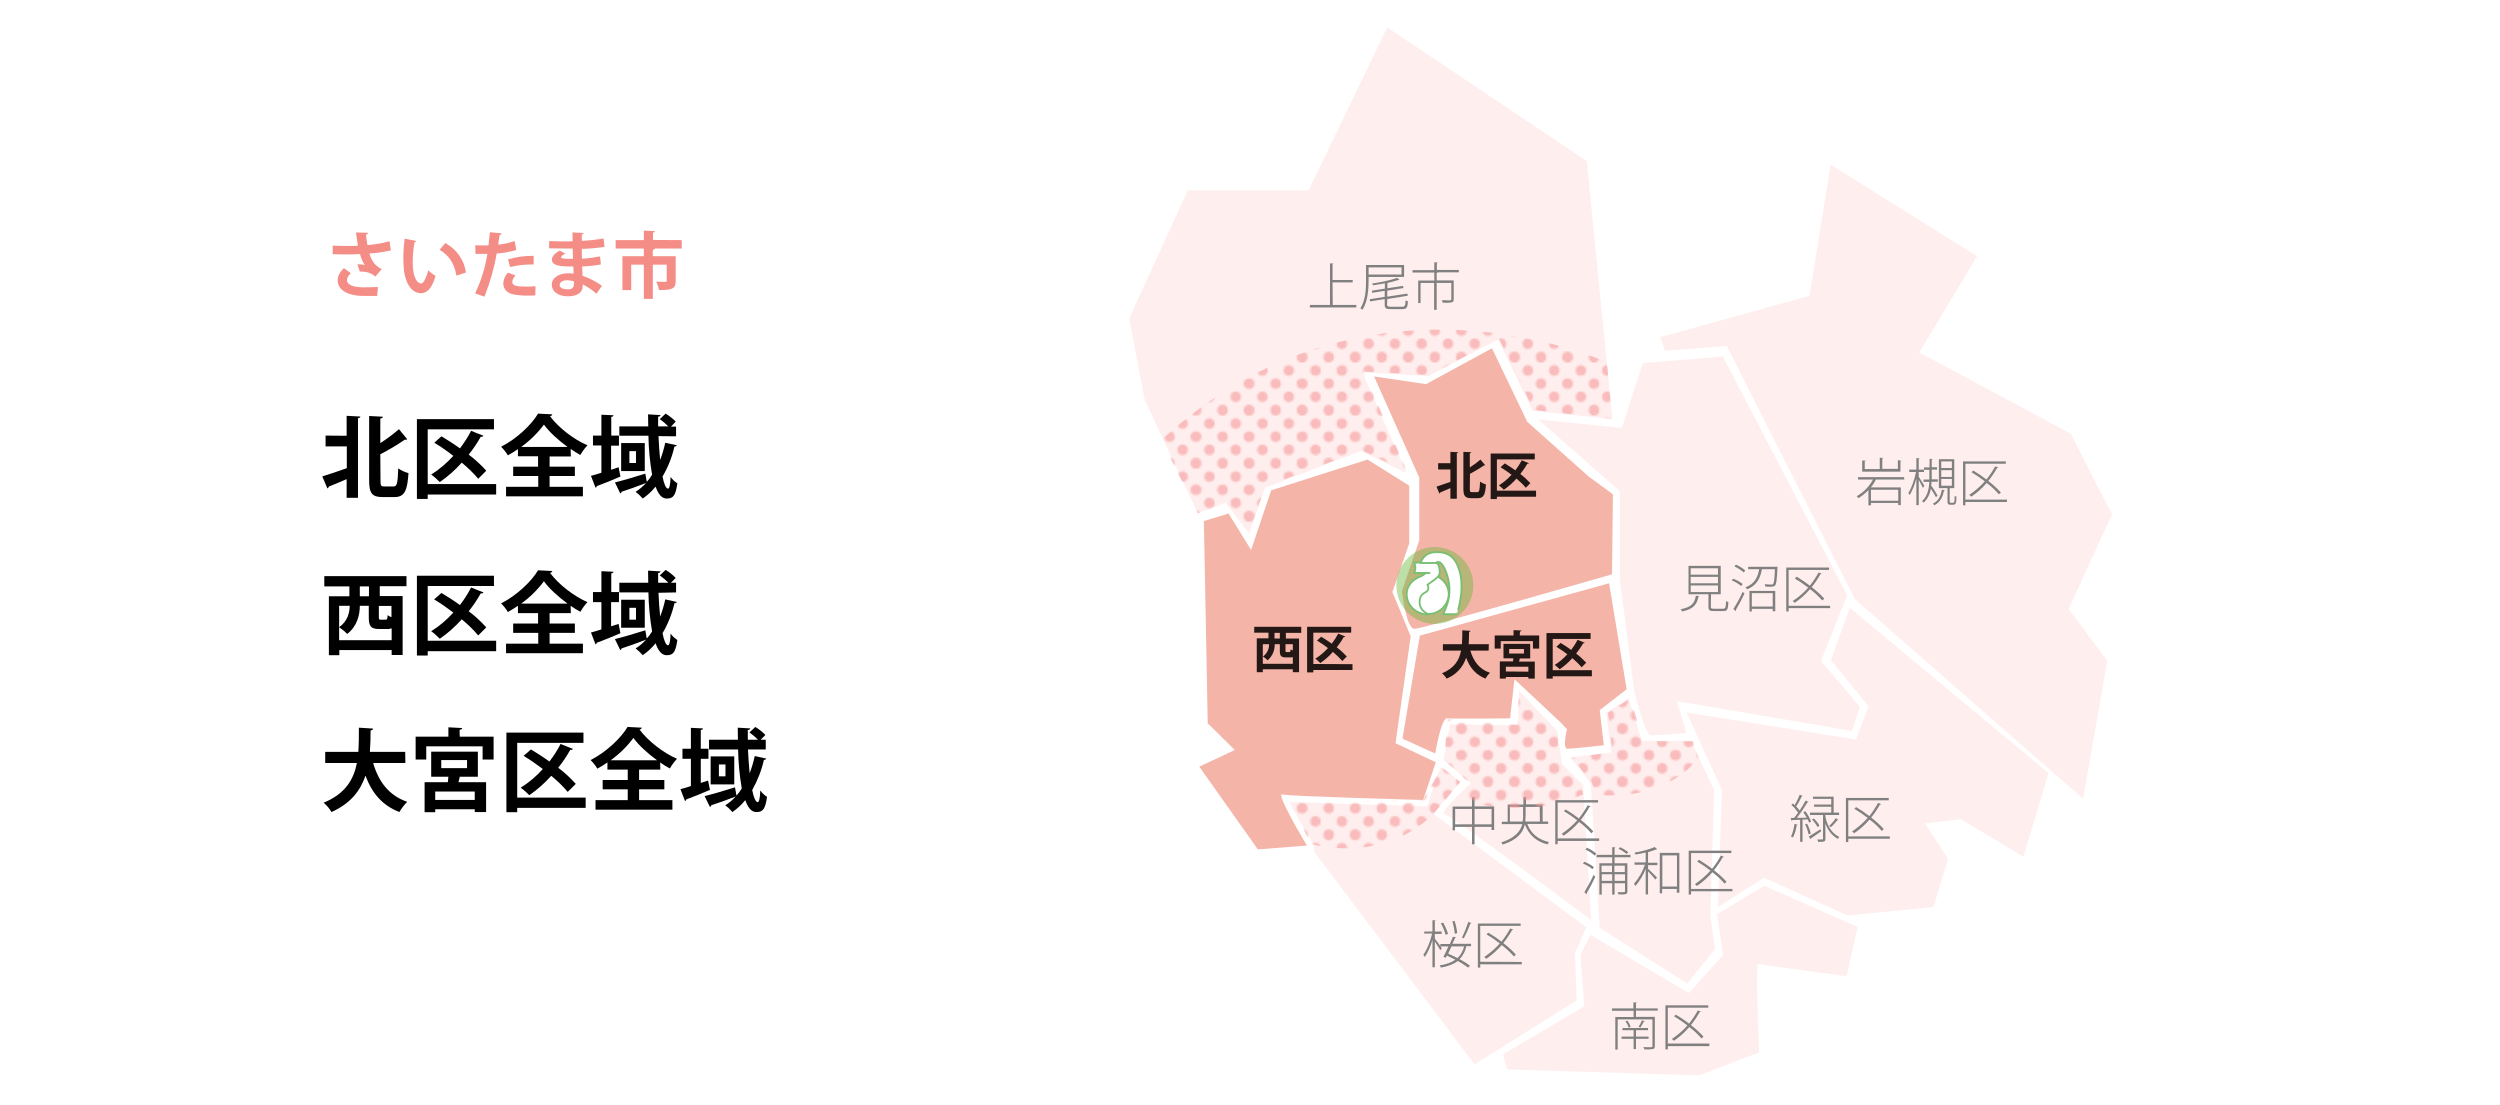 <?xml version="1.0" encoding="utf-8"?>
<!-- Generator: Adobe Illustrator 25.2.1, SVG Export Plug-In . SVG Version: 6.00 Build 0)  -->
<svg version="1.1" id="レイヤー_1" xmlns="http://www.w3.org/2000/svg" xmlns:xlink="http://www.w3.org/1999/xlink" x="0px"
	 y="0px" viewBox="0 0 1366 604" style="enable-background:new 0 0 1366 604;" xml:space="preserve">
<style type="text/css">
	.st0{fill:none;}
	.st1{fill:#F59A9A;}
	.st2{fill:#70B938;}
	.st3{fill:#FFEEEE;}
	.st4{fill:#F4B4A8;}
	.st5{fill:#231815;}
	.st6{fill:#808080;}
	.st7{opacity:0.43;}
	.st8{clip-path:url(#SVGID_2_);}
	.st9{clip-path:url(#SVGID_4_);}
	.st10{fill:#65B635;}
	.st11{fill:#FFFFFF;}
	.st12{fill:none;stroke:#77BF72;stroke-miterlimit:10;}
	.st13{fill:#F48D85;}
	.st14{opacity:0.6;fill:url(#SVGID_5_);enable-background:new    ;}
	.st15{opacity:0.6;fill:url(#SVGID_6_);enable-background:new    ;}
	.st16{opacity:0.6;fill:url(#SVGID_7_);enable-background:new    ;}
	.st17{opacity:0.6;fill:url(#SVGID_8_);enable-background:new    ;}
</style>
<pattern  y="604" width="28.8" height="28.8" patternUnits="userSpaceOnUse" id="_10_dpi_40_4" viewBox="2.9 -31.7 28.8 28.8" style="overflow:visible;">
	<g>
		<rect x="2.9" y="-31.7" class="st0" width="28.8" height="28.8"/>
		<rect x="2.9" y="-31.7" class="st0" width="28.8" height="28.8"/>
		<circle class="st1" cx="31.7" cy="-31.7" r="2.9"/>
		<circle class="st1" cx="17.3" cy="-31.7" r="2.9"/>
		<circle class="st1" cx="31.7" cy="-17.3" r="2.9"/>
		<circle class="st1" cx="17.3" cy="-17.3" r="2.9"/>
		<circle class="st1" cx="10.1" cy="-24.5" r="2.9"/>
		<circle class="st1" cx="24.5" cy="-24.5" r="2.9"/>
		<circle class="st1" cx="10.1" cy="-10.1" r="2.9"/>
		<circle class="st1" cx="24.5" cy="-10.1" r="2.9"/>
		<circle class="st1" cx="2.9" cy="-31.7" r="2.9"/>
		<circle class="st1" cx="2.9" cy="-17.3" r="2.9"/>
		<circle class="st1" cx="31.7" cy="-2.9" r="2.9"/>
		<circle class="st1" cx="17.3" cy="-2.9" r="2.9"/>
		<circle class="st1" cx="2.9" cy="-2.9" r="2.9"/>
	</g>
</pattern>
<pattern  y="604" width="28.8" height="28.8" patternUnits="userSpaceOnUse" id="_10_dpi_40_4-5" viewBox="2.9 -31.7 28.8 28.8" style="overflow:visible;">
	<g>
		<rect x="2.9" y="-31.7" class="st0" width="28.8" height="28.8"/>
		<rect x="2.9" y="-31.7" class="st0" width="28.8" height="28.8"/>
		<circle class="st1" cx="31.7" cy="-31.7" r="2.9"/>
		<circle class="st1" cx="17.3" cy="-31.7" r="2.9"/>
		<circle class="st1" cx="31.7" cy="-17.3" r="2.9"/>
		<circle class="st1" cx="17.3" cy="-17.3" r="2.9"/>
		<circle class="st1" cx="10.1" cy="-24.5" r="2.9"/>
		<circle class="st1" cx="24.5" cy="-24.5" r="2.9"/>
		<circle class="st1" cx="10.1" cy="-10.1" r="2.9"/>
		<circle class="st1" cx="24.5" cy="-10.1" r="2.9"/>
		<circle class="st1" cx="2.9" cy="-31.7" r="2.9"/>
		<circle class="st1" cx="2.9" cy="-17.3" r="2.9"/>
		<circle class="st1" cx="31.7" cy="-2.9" r="2.9"/>
		<circle class="st1" cx="17.3" cy="-2.9" r="2.9"/>
		<circle class="st1" cx="2.9" cy="-2.9" r="2.9"/>
	</g>
</pattern>
<circle class="st2" cx="845.5" cy="350.6" r="9.3"/>
<polygon class="st3" points="1119.3,422.4 1010.7,332.1 1000.4,360.7 1021,385.9 1014.1,404.1 921.5,389.3 940.9,431.6 938.7,495.6 
	963.8,479.6 1009.5,500.2 1056.4,495.6 1064.4,469.3 1051.8,449.9 1071.3,447.6 1105.6,468.1 "/>
<path class="st3" d="M1009.3,325.3l-67.9-130.5l-43.8,3.6l-11.4,35.4l-45.7-4.6l44.6,39.2v48.4l7.9,61c0,0,5.7,24,9.2,24
	s19.3-1.3,19.3-1.3l-5.3-17.4l95.8,16.3l4.2-13.2L995,361.1L1009.3,325.3z"/>
<path class="st4" d="M868.2,260.5l-33.7-30l-19.3-40.2l-36,19.6l-28.4-4.2l24.7,55.3v34.2L766,323c0,0,2.3,20.6,6.9,20.6
	s107.9-29.8,107.9-29.8l0.5-43.7L868.2,260.5z"/>
<path class="st4" d="M769.9,265.3l-22.7-14.2l-52.6,16.8l-11,32.6l-12.3-19.9l-13.5,4.1l2.1,110.5l14.8,14.6l-19.4,9.1l32,45.2
	l26.8-2.1c0,0-18-29.9-13.2-27.9c2.6,1,76.7,3,76.7,3l6.9-20.6l-22-10.4l8.3-58.4l-10-24.2l9.2-26.6V265.3z"/>
<polygon class="st3" points="924,404.8 897.1,404.8 889.8,381.6 877.6,389.4 880.4,411.1 858,413.9 869.2,427.9 874.1,507 
	921.9,537.4 937.1,518.5 934.5,500.6 936.6,431.6 "/>
<path class="st3" d="M865,429l-11.5-11.6l-2.6-17.9l-20.8-22l-0.7,18.9l-37.1-0.7l-3.5,19.6l14.8,12.7c0,0-17.7,16.1-14.2,16.8
	s80,57.9,80,57.9L865,429z"/>
<path class="st3" d="M1009,533.4l6-26.9L964,484l-25.8,15.5l3.3,22.3l-18.7,20.8l-53.8-31.8l-5.5,11l2.2,28l-44.4,26.3l2.2,8.2
	l104.8,3.3l32.9-12.6c0,0-2.2-48.8-0.5-48.3S1009,533.4,1009,533.4z"/>
<path class="st4" d="M888.8,376.6l-9.6-57.9l-103.4,28.6l-9.5,56.3l17.9,8.1c0,0,3.2-19.5,6.5-19.2s34.4,0,34.4,0l2.4-21.4L853,395
	l3.2,3.5c0,0-2.7,10.6,0.3,10.6s19.8-1.9,19.8-1.9l-2.2-19.2L888.8,376.6z"/>
<polygon class="st3" points="1138.2,436.4 1013.5,327.4 943.5,189 909.8,191.6 907.1,184.2 988.7,161.6 1000.3,90 1080.3,140 
	1048.7,192.6 1131.4,236.9 1154,281.1 1130.3,332.7 1151.4,361.1 "/>
<path class="st3" d="M866.8,506.7l-6.3,14.1l1,25.8l-55.8,35l-87.4-115.9l-0.5-4.1c0,0-13.9-23.4-13.2-23.4s75.2,2.4,75.2,2.4
	s6.6-21.7,7.8-21.4s10.2,8,10.2,8l-14.6,17.5L866.8,506.7z"/>
<path class="st5" d="M711,345.8h-8.4v3.1h7.2v18.4h-3.4v-1.6h-16.4v1.6h-3.3v-18.5h6.4v-3.1h-7.8v-3.2H711V345.8z M690,362.7h16.4
	V359c-0.5,0.2-1,0.3-1.5,0.2h-2.3c-2.7,0-3.3-0.9-3.3-3.7V352h-2.8c0.1,3.4-1.3,6.6-3.9,8.8c-0.8-0.8-1.6-1.5-2.5-2.1
	c2.1-1.5,3.4-4,3.3-6.7H690L690,362.7z M699.3,348.9v-3.1h-2.9v3.1H699.3z M704.5,356.3c0.5,0,0.6-0.2,0.7-1.5
	c0.4,0.3,0.8,0.5,1.2,0.6V352h-4v3.5c0,0.7,0.1,0.8,0.6,0.8L704.5,356.3z"/>
<path class="st5" d="M739,362.9v3.2h-21.4v1.3h-3.4v-24.9h24.1v3.2h-20.7v17.1L739,362.9z M721.9,347.9c1.8,1.1,3.9,2.4,5.8,3.8
	c1.3-1.7,2.5-3.6,3.5-5.5c1.5,0.6,2.7,1.1,3.9,1.6c-0.2,0.3-0.5,0.4-0.9,0.3c-1.1,2-2.4,3.8-3.8,5.6c2,1.5,3.8,3.2,5.5,5l-2.5,2.5
	c-1.5-1.8-3.3-3.5-5.1-5c-2,2.3-4.3,4.3-6.9,6.1c-0.8-0.9-1.7-1.6-2.7-2.4c2.6-1.6,4.9-3.6,6.9-5.8c-1.9-1.5-3.9-2.8-6-4.1
	L721.9,347.9z"/>
<path class="st5" d="M792.5,253.1v-6.2l4.3,0.2c0,0.2-0.2,0.4-0.8,0.5v24.9h-3.5v-5.8c-2.1,0.9-4.1,1.8-5.6,2.4
	c0,0.2-0.2,0.5-0.4,0.6l-1.6-3.8c1.9-0.6,4.8-1.6,7.6-2.6v-6.8h-6.7v-3.4L792.5,253.1z M803.1,267.1c0,1.6,0.2,1.8,1.2,1.8h2.9
	c1.1,0,1.3-1.1,1.5-5.7c1,0.7,2.1,1.2,3.2,1.5c-0.3,5.4-1.2,7.5-4.3,7.5h-3.8c-3.2,0-4.2-1.2-4.2-5.1v-20.2l4.3,0.2
	c0,0.3-0.2,0.4-0.8,0.6v7.7c2-1.3,4-2.7,5.8-4.3l2.6,3.1c-0.2,0.2-0.5,0.2-0.7,0.1c-2.4,1.7-5,3.2-7.6,4.6L803.1,267.1z"/>
<path class="st5" d="M839.3,268.2v3.2h-21.4v1.3h-3.4v-24.9h24.1v3.2h-20.7v17.1H839.3z M822.2,253.2c1.8,1.1,3.9,2.4,5.8,3.8
	c1.3-1.7,2.5-3.6,3.5-5.5c1.5,0.6,2.7,1.1,3.9,1.6c-0.2,0.3-0.5,0.4-0.9,0.3c-1.1,2-2.4,3.8-3.8,5.6c2,1.5,3.8,3.2,5.5,5l-2.5,2.5
	c-1.5-1.8-3.3-3.5-5.1-5c-2,2.3-4.3,4.3-6.9,6.1c-0.8-0.9-1.7-1.6-2.7-2.4c2.6-1.6,4.9-3.6,6.9-5.8c-1.9-1.5-3.9-2.8-6-4.1
	L822.2,253.2z"/>
<path class="st6" d="M1040.5,262H1025c-0.7,1.5-1.7,3-2.7,4.3h16.3v9.7h-1.4v-1.2h-14.9v1.3h-1.4v-8.3c-1.6,1.7-3.5,3.2-5.5,4.4
	c-0.3-0.4-0.5-0.8-0.9-1.1c3.8-2.1,6.9-5.3,8.9-9.1h-8.2v-1.3h25.2L1040.5,262z M1038.9,251.8c0,0.2-0.2,0.3-0.5,0.3v5.6h-20.9v-6.1
	l1.9,0.1c0,0.2-0.2,0.3-0.5,0.3v4.3h8.2v-6.2l1.9,0.1c0,0.2-0.2,0.3-0.5,0.3v5.7h8.5v-4.8L1038.9,251.8z M1037.2,273.6v-6h-14.9v6
	H1037.2z"/>
<path class="st6" d="M1055.4,263.2c0,0.7-0.1,1.4-0.2,2.1c1.3,1.7,2.4,3.6,3.5,5.5l-0.9,0.9c-0.6-1.2-1.7-3.1-2.8-4.7
	c-0.4,2.9-1.8,5.6-3.9,7.7c-0.2-0.4-0.6-0.7-0.9-0.9c3-2.6,3.8-6.8,4-10.5h-3.2v-1.3h3.2c0-0.6,0-1.3,0-1.9v-3.4h-2.9v1.2h-2.9v2.6
	c0.8,1.1,2.6,4.2,3.1,5l-0.8,1.1c-0.4-0.9-1.5-2.9-2.3-4.4V276h-1.3v-14.6c-0.8,3.2-2,6.2-3.6,9.1c-0.2-0.4-0.5-0.8-0.8-1.1
	c1.7-2.5,3.4-7.4,4.2-11.5h-3.7v-1.3h3.9v-6.3l1.8,0.1c0,0.2-0.2,0.3-0.5,0.3v5.9h2.9v-1.2h3v-4.7l1.7,0.1c0,0.2-0.2,0.3-0.5,0.3
	v4.2h2.9v1.3h-2.9v3.4c0,0.6,0,1.2,0,1.9h3.3v1.3L1055.4,263.2z M1062.7,267.8c0,0.2-0.2,0.3-0.5,0.3c-0.6,3-1.8,6.2-5.3,8
	c-0.2-0.3-0.5-0.7-0.8-0.9c3.2-1.5,4.4-4.5,4.9-7.6L1062.7,267.8z M1065.3,273.5c0,1.1,0.1,1.2,0.7,1.2h0.9c0.7,0,0.9-0.2,1-0.9
	c0.1-0.5,0.1-1.5,0.1-2.9c0.3,0.2,0.6,0.4,1,0.5c-0.1,3.4-0.1,4.4-2,4.4h-1.2c-1.7,0-1.7-0.8-1.7-2.5v-6.6h-4.7v-15.8h8.4v15.8h-2.1
	c-0.1,0.1-0.2,0.1-0.4,0.1L1065.3,273.5z M1060.7,252.1v3.6h5.8v-3.6H1060.7z M1060.7,256.9v3.7h5.8v-3.7H1060.7z M1060.7,261.7v3.7
	h5.8v-3.7H1060.7z"/>
<path class="st6" d="M1096.6,273v1.3h-22.7v1.8h-1.3v-24h23.4v1.3h-22.1V273H1096.6z M1078.2,257.1c2.5,1.5,4.9,3.1,7.2,4.9
	c1.8-2.2,3.4-4.7,4.8-7.2c1.3,0.5,1.5,0.6,1.7,0.7c-0.1,0.2-0.4,0.2-0.7,0.2c-1.4,2.5-3,4.9-4.8,7.1c2.5,1.9,4.8,4,6.9,6.3l-1.1,1
	c-2-2.3-4.2-4.4-6.7-6.2c-2.5,2.9-5.3,5.4-8.4,7.5c-0.3-0.4-0.7-0.7-1.1-1c3.1-2.1,6-4.6,8.5-7.4c-2.3-1.8-4.8-3.5-7.3-5
	L1078.2,257.1z"/>
<path class="st6" d="M986.4,443.2c1.3,1.7,2.4,3.7,3.2,5.7l-1.1,0.6c-0.2-0.6-0.5-1.2-0.8-1.8c-1,0.1-1.9,0.1-2.8,0.1v12.2h-1.3
	v-12.1c-1.7,0.1-3.2,0.1-4.3,0.2c0,0.2-0.2,0.3-0.4,0.4l-0.5-1.6h1.9c0.7-0.8,1.4-1.8,2.2-2.9c-1.1-1.5-2.3-3-3.7-4.2l0.8-0.8
	c0.3,0.3,0.7,0.6,1,0.9c1.1-1.8,2-3.7,2.8-5.7l1.6,0.7c-0.1,0.1-0.2,0.2-0.5,0.2c-0.9,1.9-1.9,3.8-3.1,5.5c0.7,0.7,1.3,1.5,1.9,2.3
	c1.2-1.8,2.3-3.6,3.3-5.5l1.6,0.8c-0.2,0.1-0.4,0.2-0.6,0.2c-1.8,3-3.7,5.8-5.8,8.5c1.7,0,3.5-0.1,5.4-0.1c-0.6-1-1.2-2-1.9-3
	L986.4,443.2z M982.2,450.6c-0.1,0.2-0.2,0.3-0.5,0.3c-0.3,2.3-1,4.6-2,6.7c-0.3-0.2-0.7-0.4-1.1-0.5c1-2.2,1.6-4.5,1.9-6.9
	L982.2,450.6z M987.4,450.1c0.9,1.7,1.6,3.5,2,5.4l-1.2,0.4c-0.4-1.9-1-3.7-1.9-5.5L987.4,450.1z M988.3,457.1c1.6-1,4-2.5,6.4-4
	l0.4,1.1c-2.1,1.5-4.2,3-5.6,3.9c0,0.2-0.1,0.4-0.2,0.5L988.3,457.1z M997.3,445.3c0,0.5,1,8.8,7.7,12c-0.3,0.3-0.6,0.7-0.8,1.1
	c-3.3-1.9-5.7-5-6.8-8.6v8.5c0,1.7-0.6,1.7-4,1.7c-0.1-0.4-0.2-0.9-0.4-1.3c0.6,0,1.2,0,1.7,0c1.4,0,1.4,0,1.4-0.4v-13h-7.1v-1.3
	h11.6v-3.2h-9.4v-1.2h9.4v-3.1h-10v-1.2h11.3v8.7h3v1.3L997.3,445.3z M993.1,451.9c-0.8-1.5-1.8-2.9-3-4.1l1-0.6
	c1.2,1.2,2.3,2.5,3.1,4L993.1,451.9z M1004.5,448c-0.1,0.2-0.3,0.2-0.5,0.1c-1.1,1.4-2.3,2.7-3.6,3.9c0,0-0.8-0.7-0.9-0.7
	c1.3-1.3,2.6-2.7,3.6-4.3L1004.5,448z"/>
<path class="st6" d="M1032.6,457v1.3h-22.7v1.8h-1.3v-24.1h23.4v1.3h-22.1V457H1032.6z M1014.2,441c2.5,1.5,4.9,3.1,7.2,4.9
	c1.8-2.2,3.4-4.7,4.8-7.2c1.3,0.5,1.5,0.6,1.7,0.7c-0.1,0.2-0.4,0.2-0.7,0.2c-1.4,2.5-3,4.9-4.8,7.1c2.5,1.9,4.8,4,6.9,6.3l-1.1,1
	c-2-2.3-4.2-4.4-6.7-6.2c-2.5,2.9-5.3,5.4-8.4,7.5c-0.3-0.4-0.7-0.7-1.1-1c3.1-2.1,6-4.6,8.5-7.4c-2.3-1.8-4.8-3.5-7.3-5L1014.2,441
	z"/>
<path class="st6" d="M905.8,552.2h-11.9v3.4h10.3v15.9c0,1-0.2,1.5-1,1.7c-1.6,0.2-3.1,0.3-4.7,0.2c-0.1-0.5-0.3-0.9-0.6-1.3
	c1.2,0.1,2.3,0.1,3.2,0.1c1.6,0,1.8,0,1.8-0.6v-14.6h-19v16.5h-1.3v-17.8h10v-3.4h-11.8v-1.3h11.7v-3.3l1.9,0.1
	c0,0.2-0.2,0.3-0.5,0.3v2.9h11.9V552.2z M900.8,567.6h-6.9v5.6h-1.3v-5.6h-6.6v-1.2h6.6v-3.5h-6.1v-1.2h14v1.2h-6.6v3.5h6.9
	L900.8,567.6z M889.9,561.5c-0.4-1.3-1-2.5-1.8-3.5l1.1-0.3c0.8,1,1.4,2.2,1.8,3.4L889.9,561.5z M898.7,558
	c-0.1,0.2-0.3,0.3-0.5,0.2c-0.6,1.1-1.2,2.2-1.9,3.3c-0.1-0.1-0.8-0.4-1-0.4c0.7-1.1,1.4-2.4,1.9-3.6L898.7,558z"/>
<path class="st6" d="M934,570.3v1.3h-22.7v1.8H910v-24.1h23.4v1.3h-22.1v19.6H934z M915.7,554.4c2.5,1.5,4.9,3.1,7.2,4.9
	c1.8-2.2,3.4-4.7,4.8-7.2c1.3,0.5,1.5,0.6,1.7,0.7c-0.1,0.2-0.4,0.2-0.7,0.2c-1.4,2.5-3,4.9-4.8,7.1c2.5,1.9,4.8,4,6.9,6.3l-1.1,1
	c-2-2.3-4.2-4.4-6.7-6.2c-2.5,2.9-5.3,5.4-8.4,7.5c-0.3-0.4-0.7-0.7-1.1-1c3.1-2.1,6-4.5,8.5-7.4c-2.3-1.8-4.8-3.5-7.3-5
	L915.7,554.4z"/>
<path class="st6" d="M865.7,470.9c1.9,0.7,3.6,1.7,5.2,2.9l-0.8,1.1c-1.6-1.3-3.3-2.3-5.2-3.1L865.7,470.9z M865.7,487.5
	c1.8-3,3.5-6.1,5-9.4l1,0.9c-1.4,3-2.9,6-4.7,8.9c0.1,0.1,0.1,0.2,0.1,0.4c0,0.1,0,0.2-0.1,0.3L865.7,487.5z M871.4,467.5
	c-1.5-1.3-3.3-2.5-5.1-3.3l0.8-1c1.8,0.8,3.6,1.9,5.1,3.2L871.4,467.5z M890.9,468.4h-8.7v3.3h7V487c0,1.8-1,1.8-4.9,1.7
	c-0.1-0.4-0.2-0.8-0.4-1.2c0.8,0,1.6,0,2.2,0c1.6,0,1.8,0,1.8-0.5v-4.4h-5.7v6.2h-1.3v-6.2h-5.7v6.2h-1.3v-17.1h7v-3.3h-8.5v-1.3
	h8.5v-4.2l1.8,0.1c0,0.2-0.2,0.3-0.5,0.3v3.8h8.7L890.9,468.4z M880.8,473h-5.7v3.5h5.7V473z M875.2,481.3h5.7v-3.6h-5.7V481.3z
	 M887.8,473h-5.7v3.5h5.7V473z M882.2,481.3h5.7v-3.6h-5.7V481.3z M885.2,462.9c1.6,0.7,3.1,1.7,4.5,2.7l-0.9,1
	c-1.4-1.1-2.8-2.1-4.4-2.8L885.2,462.9z"/>
<path class="st6" d="M905.5,464c-0.1,0.1-0.2,0.1-0.3,0.1c-0.1,0-0.1,0-0.2,0c-1.5,0.6-3,1.1-4.5,1.5v5.8h5.1v1.3h-5.1v2
	c1.2,1,4.2,4.1,4.9,4.8l-0.9,1.1c-1.3-1.6-2.6-3.1-4-4.5v12.6h-1.3v-14c-1.3,3.4-3.2,6.6-5.6,9.4c-0.2-0.4-0.5-0.8-0.8-1.2
	c2.6-3,4.7-6.6,6-10.4h-5.7v-1.3h6.1v-5.4c-1.8,0.5-3.8,0.8-5.6,1.1c-0.1-0.3-0.3-0.7-0.5-1c4-0.7,8.6-1.9,11-3.1L905.5,464z
	 M906.9,466h10.7v21.8h-1.4v-2.1h-8v2.4h-1.3L906.9,466z M908.3,484.4h8v-17h-8V484.4z"/>
<path class="st6" d="M946.6,485.7v1.3H924v1.8h-1.3v-24H946v1.3h-22v19.6L946.6,485.7z M928.3,469.8c2.5,1.5,4.9,3.1,7.2,4.9
	c1.8-2.2,3.4-4.7,4.8-7.2c1.3,0.5,1.5,0.6,1.7,0.7c-0.1,0.2-0.4,0.2-0.7,0.2c-1.4,2.5-3,4.9-4.8,7.1c2.5,1.9,4.8,4,6.9,6.3l-1.1,1
	c-2-2.3-4.2-4.4-6.7-6.2c-2.5,2.9-5.3,5.4-8.4,7.5c-0.3-0.4-0.7-0.7-1.1-1c3.1-2.1,6-4.6,8.5-7.4c-2.3-1.8-4.8-3.5-7.3-5
	L928.3,469.8z"/>
<path class="st6" d="M805.7,440.6h10.7v12.9H815v-1.7h-9.3v9.5h-1.4v-9.5h-9.3v1.9h-1.3v-13h10.6v-5.2l1.9,0.1
	c0,0.2-0.2,0.3-0.5,0.3L805.7,440.6z M795.1,450.4h9.2v-8.4h-9.2V450.4z M805.7,450.4h9.3v-8.4h-9.3L805.7,450.4z"/>
<path class="st6" d="M845.8,450.2h-11.3c1.9,5.1,5.9,8.6,11.9,9.9c-0.3,0.4-0.7,0.8-0.9,1.3c-6.2-1.6-10.2-5.3-12.3-11
	c-1,4.5-4,8.4-12.1,11.1c-0.2-0.4-0.5-0.8-0.8-1.2c7.6-2.5,10.4-6,11.5-10h-11.2v-1.3h3.2v-9.4h8.6v-4.1l1.9,0.1
	c0,0.2-0.2,0.3-0.5,0.3v3.6h9.1v9.4h3V450.2z M825,448.9h7c0.2-1.3,0.3-2.5,0.2-3.8v-4.2H825V448.9z M841.3,440.9h-7.7v4.2
	c0,1.3-0.1,2.5-0.2,3.8h8L841.3,440.9z"/>
<path class="st6" d="M873.8,458.2v1.3h-22.7v1.8h-1.3v-24.1h23.4v1.3h-22.1v19.6H873.8z M855.5,442.3c2.5,1.5,4.9,3.1,7.2,4.9
	c1.8-2.2,3.4-4.7,4.8-7.2c1.3,0.5,1.5,0.6,1.7,0.7c-0.1,0.2-0.4,0.2-0.7,0.2c-1.4,2.5-3,4.9-4.8,7.1c2.5,1.9,4.8,4,6.9,6.3l-1.1,1
	c-2-2.3-4.2-4.4-6.7-6.2c-2.5,2.9-5.3,5.4-8.4,7.5c-0.3-0.4-0.7-0.7-1.1-1c3.1-2.1,6-4.6,8.5-7.4c-2.3-1.8-4.8-3.5-7.3-5
	L855.5,442.3z"/>
<path class="st6" d="M784,512.9c0.9,1.1,3.3,4.4,3.8,5.2l-0.8,1.1c-0.5-1-2-3.2-3-4.7v14h-1.3v-15c-0.9,3.3-2.3,6.5-4.2,9.4
	c-0.2-0.4-0.5-0.8-0.8-1.2c1.9-2.5,3.9-7.4,4.8-11.6h-4.3V509h4.5v-6.2l1.8,0.1c0,0.2-0.2,0.3-0.5,0.3v5.8h3.7v1.3H784V512.9z
	 M792.2,515.8c0.6-1.4,1.2-2.7,1.7-4l1.8,0.4c-0.1,0.2-0.2,0.2-0.6,0.2l-1.5,3.3h10.2v1.3h-2.6c-0.5,2.7-1.8,5.1-3.7,7.1
	c2,1,3.9,2.2,5.7,3.6l-1,1c-1.8-1.3-3.7-2.6-5.7-3.6c-2.2,1.7-5.2,2.9-9.2,3.6c-0.2-0.4-0.4-0.9-0.7-1.2c3.8-0.6,6.5-1.6,8.6-3.1
	c-1.5-0.8-3.1-1.6-4.6-2.3l-0.6,1.2l-1.3-0.5c0.8-1.5,1.8-3.6,2.7-5.7h-4.4v-1.3H792.2z M788.5,504.1c1.1,1.9,2.1,4,2.7,6.2
	l-1.3,0.5c-0.6-2.2-1.5-4.3-2.6-6.3L788.5,504.1z M793.1,517.1c-0.6,1.4-1.3,2.7-1.8,4c1.6,0.7,3.4,1.5,5.1,2.4c1.8-1.7,3-4,3.6-6.4
	L793.1,517.1z M794.8,503.2c0.7,2.2,1.2,4.4,1.4,6.7l-1.3,0.3c-0.2-2.3-0.7-4.6-1.3-6.8L794.8,503.2z M798.8,512.3
	c1.4-2.8,2.5-5.6,3.5-8.6l1.7,0.7c-0.1,0.2-0.3,0.3-0.6,0.2c-1,2.8-2.2,5.5-3.6,8.1L798.8,512.3z"/>
<path class="st6" d="M831.5,525.6v1.3h-22.7v1.8h-1.3v-24.1h23.4v1.3h-22.1v19.6L831.5,525.6z M813.2,509.6c2.5,1.5,4.9,3.1,7.2,4.9
	c1.8-2.2,3.4-4.7,4.8-7.2c1.3,0.5,1.5,0.6,1.7,0.7c-0.1,0.2-0.4,0.2-0.7,0.2c-1.4,2.5-3,4.9-4.8,7.1c2.5,1.9,4.8,4,6.9,6.3l-1.1,1
	c-2-2.3-4.2-4.4-6.7-6.2c-2.5,2.9-5.3,5.4-8.4,7.5c-0.3-0.4-0.7-0.7-1.1-1c3.1-2.1,6-4.6,8.5-7.4c-2.3-1.8-4.8-3.5-7.3-5
	L813.2,509.6z"/>
<path class="st5" d="M813.4,355.5h-10c1.7,5.8,4.9,10.2,10.7,12.1c-1,1-1.8,2-2.4,3.2c-5.4-2.1-8.6-6-10.6-11.4
	c-1.7,5.2-5.6,9.4-10.7,11.4c-0.6-1.1-1.5-2.1-2.5-2.9c6.8-2.8,9.5-7.3,10.4-12.4h-9.9V352h10.4c0.2-2.5,0.2-5,0.2-7.6l4.5,0.3
	c-0.1,0.3-0.3,0.5-0.8,0.6c0,2.2-0.1,4.4-0.2,6.7h11L813.4,355.5z"/>
<path class="st5" d="M830.4,347.2H841v7.2h-3.4v-4.1H820v4.1h-3.3v-7.2H827v-2.9l4.3,0.2c0,0.3-0.2,0.5-0.8,0.6L830.4,347.2z
	 M836.1,359.8h-5.7c-0.1,0.5-0.2,1.1-0.4,1.7h8.6v9.3h-3.5v-0.9h-12.3v0.9h-3.3v-9.4h7.2c0.1-0.6,0.1-1.1,0.2-1.7h-5.4v-7.9h14.6
	L836.1,359.8z M835.1,367v-2.7h-12.3v2.6L835.1,367z M824.6,354.6v2.5h8.1v-2.5H824.6z"/>
<path class="st5" d="M869.8,366.3v3.2h-21.4v1.3H845v-24.9h24.1v3.2h-20.7v17.1H869.8z M852.7,351.3c1.8,1.1,3.9,2.4,5.8,3.8
	c1.3-1.7,2.5-3.6,3.5-5.5c1.5,0.6,2.7,1.1,3.9,1.6c-0.2,0.3-0.5,0.4-0.9,0.3c-1.1,2-2.4,3.8-3.8,5.6c2,1.5,3.8,3.2,5.5,5l-2.5,2.5
	c-1.5-1.8-3.3-3.5-5.1-5c-2,2.3-4.3,4.3-6.9,6.1c-0.8-0.9-1.7-1.6-2.7-2.4c2.6-1.6,4.9-3.6,6.9-5.8c-1.9-1.5-3.9-2.8-6-4.1
	L852.7,351.3z"/>
<path class="st6" d="M928.5,325.8c0,0.2-0.2,0.3-0.5,0.3c-0.8,4-2.5,6.7-8.9,8c-0.2-0.4-0.5-0.9-0.8-1.2c5.9-1.1,7.7-3.4,8.3-7.4
	L928.5,325.8z M934.8,331.6c0,0.8,0.3,1,1.7,1h5c1.3,0,1.5-0.6,1.6-4.2c0.4,0.3,0.8,0.5,1.3,0.6c-0.2,4-0.6,4.9-2.8,4.9h-5.1
	c-2.3,0-3-0.4-3-2.3v-6.9h-10.9v-15.5h17.6v15.5h-5.3L934.8,331.6z M923.8,310.5v3.5h14.9v-3.5L923.8,310.5z M923.8,315.2v3.5h14.9
	v-3.5H923.8z M923.8,319.9v3.6h14.9v-3.6H923.8z"/>
<path class="st6" d="M947,316.2c1.9,0.7,3.6,1.7,5.2,2.9l-0.8,1.1c-1.6-1.3-3.3-2.3-5.2-3.1L947,316.2z M947.1,332.8
	c1.9-3,3.6-6.1,5.1-9.4l1,0.9c-1.4,3-3,6-4.7,8.9c0.1,0.1,0.1,0.2,0.1,0.4c0,0.1,0,0.2-0.1,0.3L947.1,332.8z M952.8,312.8
	c-1.5-1.3-3.3-2.5-5.1-3.3l0.8-1c1.8,0.8,3.6,1.9,5.1,3.2L952.8,312.8z M970.4,309.6l0.8,0.1c0,0.2,0,0.3,0,0.5
	c-0.3,6.6-0.6,8.9-1.3,9.7c-0.5,0.5-1,0.7-2.6,0.7c-0.8,0-1.7,0-2.7-0.1c-0.1-0.5-0.2-0.9-0.4-1.3c1.2,0.1,2.4,0.2,3.6,0.2
	c0.5,0,0.8,0,1-0.3c0.5-0.5,0.8-2.6,1-8.1h-7.1c-0.8,4.3-2.3,8.7-8.1,11c-0.2-0.4-0.5-0.8-0.9-1.1c5.2-1.9,6.8-5.8,7.5-9.9h-6v-1.3
	h14.9L970.4,309.6z M955.9,334.1v-11.2H970V334h-1.4v-1.3h-11.4v1.4L955.9,334.1z M968.6,324.1h-11.4v7.3h11.4L968.6,324.1z"/>
<path class="st6" d="M1000,331v1.3h-22.7v1.8H976v-24h23.4v1.3h-22.1V331H1000z M981.7,315.1c2.5,1.5,4.9,3.1,7.2,4.9
	c1.8-2.2,3.4-4.7,4.8-7.2c1.3,0.5,1.5,0.6,1.7,0.7c-0.1,0.2-0.4,0.2-0.7,0.2c-1.4,2.5-3,4.9-4.8,7.1c2.5,1.9,4.8,4,6.9,6.3l-1.1,1
	c-2-2.3-4.3-4.4-6.7-6.2c-2.5,2.9-5.3,5.4-8.4,7.5c-0.3-0.4-0.7-0.7-1.1-1c3.2-2,6-4.5,8.5-7.3c-2.3-1.8-4.8-3.5-7.3-5L981.7,315.1z
	"/>
<g class="st7">
	<g>
		<defs>
			<rect id="SVGID_1_" x="763" y="299" width="42" height="42"/>
		</defs>
		<clipPath id="SVGID_2_">
			<use xlink:href="#SVGID_1_"  style="overflow:visible;"/>
		</clipPath>
		<g class="st8">
			<g>
				<defs>
					<rect id="SVGID_3_" x="763" y="299" width="42" height="42"/>
				</defs>
				<clipPath id="SVGID_4_">
					<use xlink:href="#SVGID_3_"  style="overflow:visible;"/>
				</clipPath>
				<g class="st9">
					<path class="st10" d="M805,319.9c0,11.6-9.4,21-21,21s-21-9.4-21-21s9.4-21,21-21l0,0C795.6,298.9,805,308.3,805,319.9"/>
				</g>
			</g>
		</g>
	</g>
</g>
<path class="st11" d="M784.1,307.5h-11.3c0.3,1,0.5,1.9,0.6,2.9c-0.1,1-0.3,1.9-0.6,2.8h6.2c-0.8,0.8-1.8,1.5-2.9,1.9
	c-4.3,1.6-7.5,5.1-7.5,9.7c0,6.1,5.2,11,11.6,11l5.6-20.7c0.7-0.9,1-1.9,0.8-3C786.5,310.2,786.4,308,784.1,307.5"/>
<path class="st12" d="M784.1,307.4h-11.3c0.3,1,0.5,1.9,0.6,2.9c-0.1,1-0.3,1.9-0.6,2.8h6.2c-0.8,0.8-1.8,1.5-2.9,1.9
	c-4.3,1.6-7.5,5.1-7.5,9.7c0,6.1,5.2,11,11.6,11l5.6-20.7c0.7-0.9,1-1.9,0.8-3C786.5,310.1,786.4,307.9,784.1,307.4z"/>
<line class="st0" x1="774.2" y1="313.3" x2="781.5" y2="313.2"/>
<line class="st12" x1="774.2" y1="313.1" x2="781.5" y2="313.1"/>
<path class="st11" d="M797.5,311.9c-2.2-7.4-5.9-10.5-13-10.3s-8.2,5.9-8.2,5.9h8.2c0,0,3.1-3.5,6.4,7.2c3.4,11.4-2.2,20-2.4,20.8
	h7.5C796,335.5,800.7,322.7,797.5,311.9"/>
<path class="st12" d="M797.5,312c-2.2-7.4-5.9-10.5-13-10.3s-8.2,5.9-8.2,5.9h8.2c0,0,3.1-3.5,6.4,7.2c3.4,11.4-2.2,20-2.4,20.8h7.5
	C796,335.6,800.6,322.8,797.5,312z"/>
<path class="st11" d="M785.6,315.1c3.6,1.8,6,5.5,6,9.5c-0.2,6.2-5.3,11-11.4,10.9c-3.8-1.9-4.5-4.7-4.5-5.7c-0.1-3.2,0.6-4.8,2.9-6
	c1.7-0.9,2.4-2.2,1.4-4.3l0,0C783.2,317.3,784.8,316.1,785.6,315.1"/>
<path class="st12" d="M785.6,315.1c3.6,1.8,6,5.5,6,9.5c-0.2,6.2-5.3,11-11.4,10.9c-3.8-1.9-4.5-4.7-4.5-5.7c-0.1-3.2,0.6-4.8,2.9-6
	c1.7-0.9,2.4-2.2,1.4-4.3l0,0C783.2,317.3,784.8,316.1,785.6,315.1"/>
<path class="st13" d="M213.6,136.8c-3.9,0.9-7.9,1.5-11.8,1.7c1.4,4.4,3.3,6.9,6.8,8.5l-3.5,4.1c-1.5-1.3-3.7-2.8-8.5-2.7l-1.3-4
	c1.3,0,2.7,0.1,4,0.4c-1.2-1.8-2.1-3.9-2.6-6c-1.5,0.1-3.2,0.2-5.2,0.2c-2.3,0-7.1,0-9.7-0.1v-4.7c2.2,0.1,5.1,0.2,9.8,0.2
	c1.3,0,2.8,0,4-0.2c-0.4-2.2-0.8-4.7-1.1-7.2l6.6,0.2c-0.1,0.5-0.5,0.9-1.1,1c0.1,1.9,0.4,3.8,0.8,5.7c4.1-0.3,8.1-1,12-2.1
	L213.6,136.8z M206.1,161.7c-2,0-4.3,0-7.2,0c-9.5,0-14.4-3.6-14.4-8.5c0-2.4,1.1-4.4,3.4-6.7l3.8,2.8c-1.5,1.3-2.1,2.5-2.1,3.7
	c0,2.9,3.9,4,9.4,4c3.1,0,5.4-0.1,7.5-0.2L206.1,161.7z"/>
<path class="st13" d="M227.5,131.7c-0.2,0.4-0.6,0.6-1,0.7c-0.7,3.6-1,7.2-1,10.8c0,8.6,2.5,11.7,4.7,11.7c1.3,0,3-3.9,3.8-7.2
	c1.2,1.2,2.6,2.2,4,3.1c-1.9,6.4-4.4,9.4-8,9.4c-6.1,0-9.1-7.6-9.4-14c-0.1-1.4-0.2-2.9-0.2-4.6c0-3.7,0.2-7.5,0.7-11.2L227.5,131.7
	z M249.4,150.6c-1.2-7.1-4.4-11.2-9.2-14.1l3.1-3.7c6.1,3.3,10.3,9.2,11.3,16.1L249.4,150.6z"/>
<path class="st13" d="M282.1,136.6c-3.5,1-7.1,1.7-10.7,1.9c-1.4,8.1-3.7,16-6.7,23.6l-5.1-1.8c3.3-6.8,5.5-14.1,6.7-21.6
	c-0.6,0-3.4,0-4.2,0s-1.6,0-2.3,0l-0.1-4.7c1.2,0.1,3.3,0.1,5.2,0.1c0.6,0,1.3,0,2,0c0.3-2.3,0.6-5,0.8-7.2l6.4,0.6
	c0,0.5-0.5,0.8-1.1,0.9c-0.2,1.4-0.5,3.5-0.8,5.3c3.1-0.3,6.1-1,9-2L282.1,136.6z M292.5,161.4c-1.2,0.1-2.6,0.1-4,0.1
	c-2.8,0.1-5.6-0.2-8.3-0.7c-3.5-0.8-5.2-3.2-5.2-6c0.1-2.2,1-4.2,2.5-5.8l4.2,1.5c-1,0.9-1.6,2.1-1.8,3.4c0,2.2,2,2.7,8,2.7
	c1.6,0,3.2-0.1,4.7-0.2L292.5,161.4z M277.6,141.7c4.5-1.3,9.3-2,14-1.9v4.7c-4.4-0.1-8.7,0.4-12.9,1.4L277.6,141.7z"/>
<path class="st13" d="M300.1,131.7c2.4,0.2,6.1,0.2,9.1,0.2c1.2,0,2.5,0,3.7-0.1c0-1.7-0.1-3.6-0.1-4.8l6.1,0.3c0,0.4-0.4,0.7-1,0.8
	v3.5c4-0.2,8-0.6,11.9-1.3l0.5,4.6c-4.1,0.6-8.2,1-12.4,1.1c0,1.8,0,3.6,0.1,5.4c3.3-0.2,6.6-0.7,9.9-1.3l0.4,4.4
	c-3.4,0.6-6.8,1-10.2,1.1c0,1.9,0.2,3.7,0.2,5.1c3.8,1.3,7.4,3.1,10.6,5.5l-3,4.3c-2.2-2-4.7-3.7-7.5-5.1v1.1
	c-0.1,3.2-2.7,5.4-8.2,5.4c-5.2,0-8.7-2.6-8.7-6.3c0-4,4.2-6.3,8.9-6.3c1,0,2,0.1,3,0.2c0-1.2-0.1-2.5-0.1-3.9c-1.1,0-2.2,0-3.1,0
	c-5.3-0.1-8.7-0.9-8.6-3.8c0-1.6,1.2-3.1,4.1-4.9l3.3,1.7c-1.4,0.6-2.4,1.3-2.4,1.9s0.5,0.9,4.4,0.9c0.7,0,1.4,0,2.1,0l-0.2-5.6
	c-1.2,0-2.6,0-3.8,0c-2.7,0-6.7-0.1-9.1-0.1L300.1,131.7z M313.6,153.7c-1.1-0.3-2.3-0.5-3.5-0.6c-2.4,0-4.3,1-4.3,2.6
	s1.9,2.4,4.5,2.4c2.3,0,3.3-1,3.3-2.9L313.6,153.7z"/>
<path class="st13" d="M372.5,131.2v4.6h-15.4l0,0h0.7c0,0.4-0.4,0.6-1.1,0.7v3.5h12.5v13.4c0,4.4-1.8,5.1-9.1,5.1
	c-0.3-1.6-0.8-3.2-1.6-4.6c2,0.1,4.3,0.1,4.9,0.1s0.9-0.2,0.9-0.7v-8.7h-7.6v18.7h-4.9v-18.7h-6.9v13.9h-4.8V140h11.7v-4.2h-15.4
	v-4.6h15.4V126l6.1,0.3c0,0.4-0.4,0.7-1.1,0.8v4L372.5,131.2z"/>
<path d="M189.4,238.1v-10.9l7.5,0.4c0,0.4-0.4,0.8-1.3,0.9V272h-6.2v-10.2c-3.7,1.6-7.2,3.1-9.8,4.1c0,0.4-0.3,0.8-0.7,1l-2.8-6.6
	c3.3-1,8.4-2.7,13.4-4.5v-11.9h-11.6v-5.9L189.4,238.1z M207.9,262.7c0,2.7,0.3,3.1,2.1,3.1h5.1c1.9,0,2.2-2,2.5-9.9
	c1.7,1.2,3.6,2.1,5.6,2.6c-0.6,9.4-2.1,13.1-7.6,13.1H209c-5.6,0-7.3-2-7.3-9v-35.3l7.5,0.4c0,0.5-0.4,0.8-1.4,1v13.4
	c3.6-2.3,7-4.8,10.2-7.6l4.5,5.5c-0.4,0.3-0.8,0.4-1.3,0.2c-4.3,3-8.7,5.6-13.4,8L207.9,262.7z"/>
<path d="M271.1,264.6v5.6h-37.4v2.4h-5.9V229h42.1v5.6h-36.2v29.9H271.1z M241.2,238.4c3.2,1.9,6.8,4.2,10.1,6.6
	c2.3-3,4.4-6.2,6.1-9.6c2.5,1,4.6,1.9,6.8,2.7c-0.4,0.5-1,0.7-1.5,0.5c-1.9,3.4-4.1,6.7-6.6,9.8c3.5,2.6,6.7,5.6,9.6,8.8l-4.4,4.4
	c-2.7-3.2-5.7-6.1-9-8.8c-3.6,4-7.6,7.6-12,10.6c-1.5-1.5-3-2.9-4.7-4.1c4.5-2.8,8.5-6.3,12.1-10.2c-3.3-2.6-6.8-5-10.4-7.2
	L241.2,238.4z"/>
<path d="M311.9,249.4h-11.6v5.6h13.8v5.1h-13.8v5.9h18.2v5.2h-42v-5.2h17.6v-5.9h-13.7V255h13.6v-5.7H283v-3.9
	c-1.8,1.2-3.6,2.4-5.5,3.4c-1-1.7-2.3-3.3-3.7-4.7c8.5-4.3,16.6-12,20.2-18.1l7.8,0.4c-0.2,0.6-0.7,1-1.3,1
	c4.8,6.4,13.1,12.8,20.5,15.9c-1.5,1.6-2.8,3.4-3.9,5.3c-1.8-1-3.6-2.1-5.3-3.3L311.9,249.4z M310.1,244.2
	c-5.2-3.8-10-8.2-12.9-12.2c-3.5,4.7-7.7,8.8-12.4,12.2H310.1z"/>
<path d="M338,255.3l1,5.1c-4.6,2-9.6,4-12.9,5.2c-0.1,0.4-0.3,0.8-0.7,0.9l-2.5-6.5c1.6-0.4,3.6-1,5.7-1.7v-14.9h-4.6V238h4.6v-11.4
	l6.6,0.3c0,0.4-0.4,0.8-1.2,0.9V238h4.2v5.5h-4.3v13.2L338,255.3z M359.8,238.3c0.2,4.5,0.5,9,0.9,13c1.2-3.1,2.1-6.2,2.8-9.4
	l6.3,1.4c-0.1,0.4-0.6,0.7-1.3,0.7c-1.3,5.8-3.5,11.3-6.5,16.4c0.8,4.1,1.9,6.6,3,6.6c0.7,0,1.3-2,1.4-6.4c1,1.4,2.3,2.6,3.7,3.5
	c-0.9,6.5-2.2,8.3-5.7,8.3c-1.4,0-4-0.3-6.2-6.5c-2,2.5-4.3,4.6-7,6.5c-1.2-1.4-2.5-2.6-3.9-3.7c2.1-1.3,4-2.9,5.7-4.8
	c-4.9,1.9-9.9,3.7-13.4,4.8c0,0.4-0.3,0.8-0.7,0.9l-2.9-6c4.1-1,10.5-2.9,16.6-4.8l0.8,4.5c1.1-1.2,2.1-2.5,2.9-3.9
	c-1.2-7-1.9-14.2-2-21.3h-15.9V233h15.8c0-2.2-0.1-4.4-0.1-6.6l6.8,0.4c0,0.5-0.4,0.8-1.3,0.9c0,1.7,0,3.5,0,5.3h5.6
	c-1.5-1.5-3-2.8-4.7-4l3.2-3c2,1.2,3.9,2.7,5.5,4.4l-2.6,2.7h2.8v5.3L359.8,238.3z M339.4,242.1h12.9v15.3h-12.9L339.4,242.1z
	 M347.5,253v-6.5h-3.6v6.5H347.5z"/>
<path d="M222.1,320.3h-14.6v5.4H220v32.2h-6v-2.7h-28.6v2.8h-5.7v-32.2h11.2v-5.4h-13.7v-5.6h44.9V320.3z M185.3,349.8H214v-6.5
	c-0.8,0.3-1.7,0.5-2.6,0.4h-4.1c-4.8,0-5.8-1.6-5.8-6.5v-6.2h-4.9c0,4.9-1.4,11.2-6.9,15.4c-1.3-1.4-2.8-2.6-4.4-3.7
	c4.8-3.4,5.7-8.1,5.8-11.7h-5.8L185.3,349.8z M201.6,325.8v-5.4h-5v5.4H201.6z M210.6,338.6c0.9,0,1.1-0.3,1.2-2.5
	c0.6,0.5,1.3,0.9,2.1,1.1v-6.1h-6.9v6.1c0,1.3,0.1,1.4,1.1,1.4L210.6,338.6z"/>
<path d="M271.1,350.2v5.6h-37.4v2.4h-5.9v-43.6h42.1v5.6h-36.2v29.9H271.1z M241.2,324c3.2,1.9,6.8,4.2,10.1,6.6
	c2.3-3,4.4-6.2,6.1-9.6c2.5,1,4.6,1.9,6.8,2.7c-0.4,0.5-1,0.7-1.5,0.5c-1.9,3.4-4.1,6.7-6.6,9.8c3.5,2.6,6.7,5.6,9.6,8.8l-4.4,4.4
	c-2.7-3.2-5.7-6.1-9-8.8c-3.6,4-7.6,7.6-12,10.6c-1.5-1.5-3-2.9-4.7-4.1c4.5-2.8,8.5-6.2,12.1-10.2c-3.4-2.6-6.9-5-10.5-7.2
	L241.2,324z"/>
<path d="M311.9,335h-11.6v5.7h13.8v5.1h-13.8v5.9h18.2v5.2h-42v-5.2h17.6v-5.9h-13.7v-5.1h13.6V335H283v-4c-1.8,1.2-3.6,2.4-5.5,3.4
	c-1-1.7-2.3-3.3-3.7-4.7c8.5-4.3,16.6-12,20.2-18.1l7.8,0.4c-0.2,0.6-0.7,1-1.3,1c4.8,6.4,13.1,12.8,20.5,16
	c-1.5,1.6-2.8,3.4-3.9,5.3c-1.8-1-3.6-2.1-5.3-3.3L311.9,335z M310.1,329.8c-5.2-3.8-10-8.2-12.9-12.2c-3.5,4.7-7.7,8.8-12.4,12.2
	H310.1z"/>
<path d="M338,340.9l1,5.1c-4.6,2-9.6,4-12.9,5.2c-0.1,0.4-0.3,0.8-0.7,0.9l-2.5-6.5c1.6-0.4,3.6-1,5.7-1.7v-14.9h-4.6v-5.5h4.6
	v-11.4l6.6,0.3c0,0.4-0.4,0.8-1.2,0.9v10.2h4.2v5.5h-4.3v13.2L338,340.9z M359.8,323.9c0.2,4.5,0.5,9,0.9,13
	c1.2-3.1,2.1-6.2,2.8-9.4l6.3,1.4c-0.1,0.4-0.6,0.7-1.3,0.7c-1.3,5.8-3.5,11.3-6.5,16.4c0.8,4.1,1.9,6.6,3,6.6c0.7,0,1.3-2,1.4-6.4
	c1,1.4,2.3,2.6,3.7,3.5c-0.9,6.5-2.2,8.3-5.7,8.3c-1.4,0-4-0.3-6.2-6.5c-2,2.5-4.3,4.6-7,6.5c-1.2-1.4-2.5-2.6-3.9-3.7
	c2.1-1.3,4-2.9,5.7-4.8c-4.9,1.9-9.9,3.7-13.4,4.8c0,0.4-0.3,0.8-0.7,0.9l-2.9-6c4.1-1,10.5-2.9,16.6-4.8l0.8,4.5
	c1.1-1.2,2.1-2.5,2.9-3.9c-1.2-7-1.9-14.2-2-21.3h-15.9v-5.3h15.8c0-2.2-0.1-4.4-0.1-6.6l6.8,0.4c0,0.5-0.4,0.8-1.3,0.9
	c0,1.7,0,3.5,0,5.3h5.6c-1.5-1.5-3-2.8-4.7-4l3.2-3c2,1.2,3.9,2.7,5.5,4.4l-2.6,2.6h2.8v5.3L359.8,323.9z M339.4,327.7h12.9V343
	h-12.9L339.4,327.7z M347.5,338.6v-6.5h-3.6v6.5H347.5z"/>
<path d="M221.5,416.9h-17.6c2.9,10.1,8.6,17.8,18.6,21.2c-1.7,1.7-3.1,3.6-4.3,5.6c-9.4-3.7-15-10.4-18.5-19.9
	c-2.7,8-8,15.2-18.6,19.9c-1.1-2-2.6-3.7-4.3-5.1c11.9-4.8,16.5-12.8,18.2-21.7h-17.3v-6.1h18.1c0.3-4.4,0.3-8.8,0.3-13.2l7.8,0.5
	c-0.1,0.5-0.5,0.9-1.4,1c0,3.8-0.1,7.7-0.4,11.7h19.3L221.5,416.9z"/>
<path d="M251.2,402.5h18.5v12.5h-6v-7.2h-30.8v7.2h-5.8v-12.5h17.9v-5.1l7.5,0.4c0,0.5-0.4,0.8-1.4,1L251.2,402.5z M261.1,424.4
	h-9.9c-0.2,0.9-0.4,2-0.7,3h15.1v16.3h-6.2v-1.5h-21.6v1.6H232v-16.4h12.7c0.1-1,0.2-2,0.3-3h-9.4v-13.7h25.5L261.1,424.4z
	 M259.4,437.1v-4.6h-21.6v4.6H259.4z M241.1,415.3v4.4h14.1v-4.4H241.1z"/>
<path d="M320,435.8v5.6h-37.4v2.4h-5.9v-43.5h42.1v5.6h-36.2v29.9L320,435.8z M290.1,409.5c3.2,1.9,6.8,4.2,10.1,6.6
	c2.3-3,4.4-6.2,6.1-9.6c2.5,1,4.6,1.9,6.8,2.7c-0.4,0.5-1,0.7-1.5,0.5c-1.9,3.4-4.1,6.7-6.6,9.8c3.5,2.6,6.7,5.6,9.6,8.8l-4.4,4.4
	c-2.7-3.2-5.7-6.1-9-8.8c-3.6,4-7.6,7.6-12,10.6c-1.5-1.5-3-2.9-4.7-4.1c4.5-2.8,8.5-6.2,12.1-10.2c-3.4-2.6-6.9-5-10.5-7.2
	L290.1,409.5z"/>
<path d="M360.8,420.5h-11.6v5.7H363v5.1h-13.8v5.9h18.2v5.2h-42v-5.2h17.6v-5.9h-13.7v-5.1H343v-5.7h-11.1v-3.9
	c-1.8,1.2-3.6,2.4-5.5,3.4c-1-1.7-2.3-3.3-3.7-4.7c8.5-4.3,16.6-12,20.2-18.1l7.8,0.4c-0.2,0.6-0.7,1-1.3,1
	c4.8,6.4,13.1,12.8,20.5,16c-1.5,1.6-2.8,3.4-3.9,5.3c-1.8-1-3.6-2.1-5.3-3.3L360.8,420.5z M359,415.4c-5.2-3.8-10-8.2-12.9-12.2
	c-3.5,4.7-7.7,8.8-12.4,12.2H359z"/>
<path d="M386.9,426.5l1,5.1c-4.6,2-9.6,4-12.9,5.2c-0.1,0.4-0.3,0.8-0.7,0.9l-2.5-6.5c1.6-0.4,3.6-1,5.7-1.7v-14.9h-4.6v-5.5h4.6
	v-11.4l6.6,0.3c0,0.4-0.4,0.8-1.2,0.9v10.2h4.2v5.5h-4.2v13.2L386.9,426.5z M408.7,409.5c0.2,4.5,0.5,9,0.9,13
	c1.2-3.1,2.1-6.2,2.8-9.4l6.3,1.4c-0.1,0.4-0.6,0.7-1.3,0.7c-1.3,5.8-3.5,11.3-6.4,16.5c0.8,4.1,1.9,6.6,3,6.6c0.7,0,1.3-2,1.4-6.4
	c1,1.4,2.3,2.6,3.7,3.5c-0.9,6.5-2.2,8.3-5.7,8.3c-1.4,0-4-0.3-6.2-6.5c-2,2.5-4.3,4.6-7,6.5c-1.2-1.4-2.5-2.6-3.9-3.7
	c2.1-1.3,4-2.9,5.7-4.8c-4.9,1.9-9.9,3.7-13.4,4.8c0,0.4-0.3,0.8-0.7,0.9L385,435c4.1-1,10.5-2.9,16.6-4.8l0.8,4.5
	c1.1-1.2,2.1-2.5,2.9-3.9c-1.2-7-1.9-14.2-2-21.3h-15.9v-5.3h15.8c0-2.2-0.1-4.4-0.1-6.6l6.8,0.4c0,0.5-0.4,0.8-1.3,0.9
	c0,1.7,0,3.5,0,5.3h5.6c-1.5-1.5-3-2.8-4.7-4l3.2-3c2,1.2,3.9,2.7,5.5,4.4l-2.6,2.6h2.8v5.3L408.7,409.5z M388.3,413.3h12.9v15.3
	h-12.9L388.3,413.3z M396.4,424.2v-6.5h-3.6v6.5H396.4z"/>
<polygon class="st3" points="654.5,280.5 669.7,274.7 682.5,291.5 691.2,266.5 743.5,246.5 768.5,258.5 744.5,203.5 780.5,205.5 
	818.5,185.5 837.5,224.5 881,229 867,88 758,15 715,104 649,104 617,174 625.5,218.5 "/>
<path class="st6" d="M728.2,166.6h12.9v1.4h-25.4v-1.4h11v-22.7l1.9,0.1c0,0.2-0.1,0.3-0.5,0.3v8.7h11v1.3h-11L728.2,166.6z"/>
<path class="st6" d="M767.2,151.3h-19.4v1.8c0,4.8-0.4,11.5-3.3,16.1c-0.4-0.3-0.8-0.5-1.2-0.7c2.9-4.5,3.1-10.8,3.1-15.4v-8.3h20.8
	L767.2,151.3z M765.8,146.1h-18v3.9h18V146.1z M757.9,166.3c0,1,0.3,1.3,2,1.3h6.4c1.3,0,1.6-0.6,1.7-3.5c0.4,0.2,0.8,0.4,1.3,0.6
	c-0.2,3.3-0.7,4.2-3,4.2h-6.4c-2.6,0-3.3-0.4-3.3-2.6v-2.9l-8,1.3l-0.2-1.2l8.2-1.3v-3.3l-6.8,1.1l-0.2-1.2l7.1-1.1v-2.9
	c-2.2,0.4-4.4,0.8-6.5,1.1c-0.1-0.3-0.3-0.7-0.4-1c4.9-0.7,10.6-1.9,13.5-3.1l1.4,1c-0.1,0.1-0.2,0.1-0.2,0.1c-0.1,0-0.1,0-0.2,0
	c-2,0.7-4.1,1.2-6.2,1.7v2.9c7.2-1.1,7.9-1.2,8.5-1.3c0.1,0.4,0.2,0.8,0.2,1.2l-8.8,1.4v3.3l11-1.7l0.2,1.2l-11.2,1.8L757.9,166.3z"
	/>
<path class="st6" d="M797.1,147.5v1.3h-12l0,0h0.4c0,0.2-0.1,0.3-0.5,0.3v4.1h9.3v10.3c0,1-0.2,1.4-1,1.7c-1.7,0.3-3.3,0.3-5,0.2
	c-0.1-0.5-0.3-0.9-0.5-1.4c1.3,0,2.5,0.1,3.3,0.1c1.8,0,1.9,0,1.9-0.6v-8.9H785v14.7h-1.4v-14.7h-7.4v11h-1.3v-12.3h8.8v-4.4h-11.9
	v-1.3h11.9v-4.3l1.9,0.1c0,0.2-0.2,0.3-0.5,0.3v3.8L797.1,147.5z"/>
<pattern  id="SVGID_5_" xlink:href="#_10_dpi_40_4" patternTransform="matrix(1 0 0 -1 15.6 -16339.96)">
</pattern>
<path class="st14" d="M634.6,240.4l19.9,40.1L670,275l13,16l8-25l53-20l25,12l-24-55l36,2l38-20l19,39l43,5l-3-31
	C878,198,747,137,634.6,240.4"/>
<pattern  id="SVGID_6_" xlink:href="#_10_dpi_40_4-5" patternTransform="matrix(1 0 0 -1 16.6 -16339.96)">
</pattern>
<path class="st15" d="M898,405l-7.2-23.4l-12.2,7.8L881,411l-22,3l11,14l1,6c0,0,37,6,57-20l-3-9H898z"/>
<pattern  id="SVGID_7_" xlink:href="#_10_dpi_40_4" patternTransform="matrix(1 0 0 -1 15.6 -16339.96)">
</pattern>
<path class="st16" d="M851.5,412.1l-0.6-12.6L830,377l-1,19l-38-3l-2,22l14,13l-9,8.3c0,0,39,12.7,71-2.3l-1-5L851.5,412.1z"/>
<pattern  id="SVGID_8_" xlink:href="#_10_dpi_40_4" patternTransform="matrix(1 0 0 -1 15.6 -16339.96)">
</pattern>
<path class="st17" d="M783,445l14.9-17.7l-10.2-8l-10.2,18L705,438l11,23C716,461,754,473,783,445z"/>
</svg>
